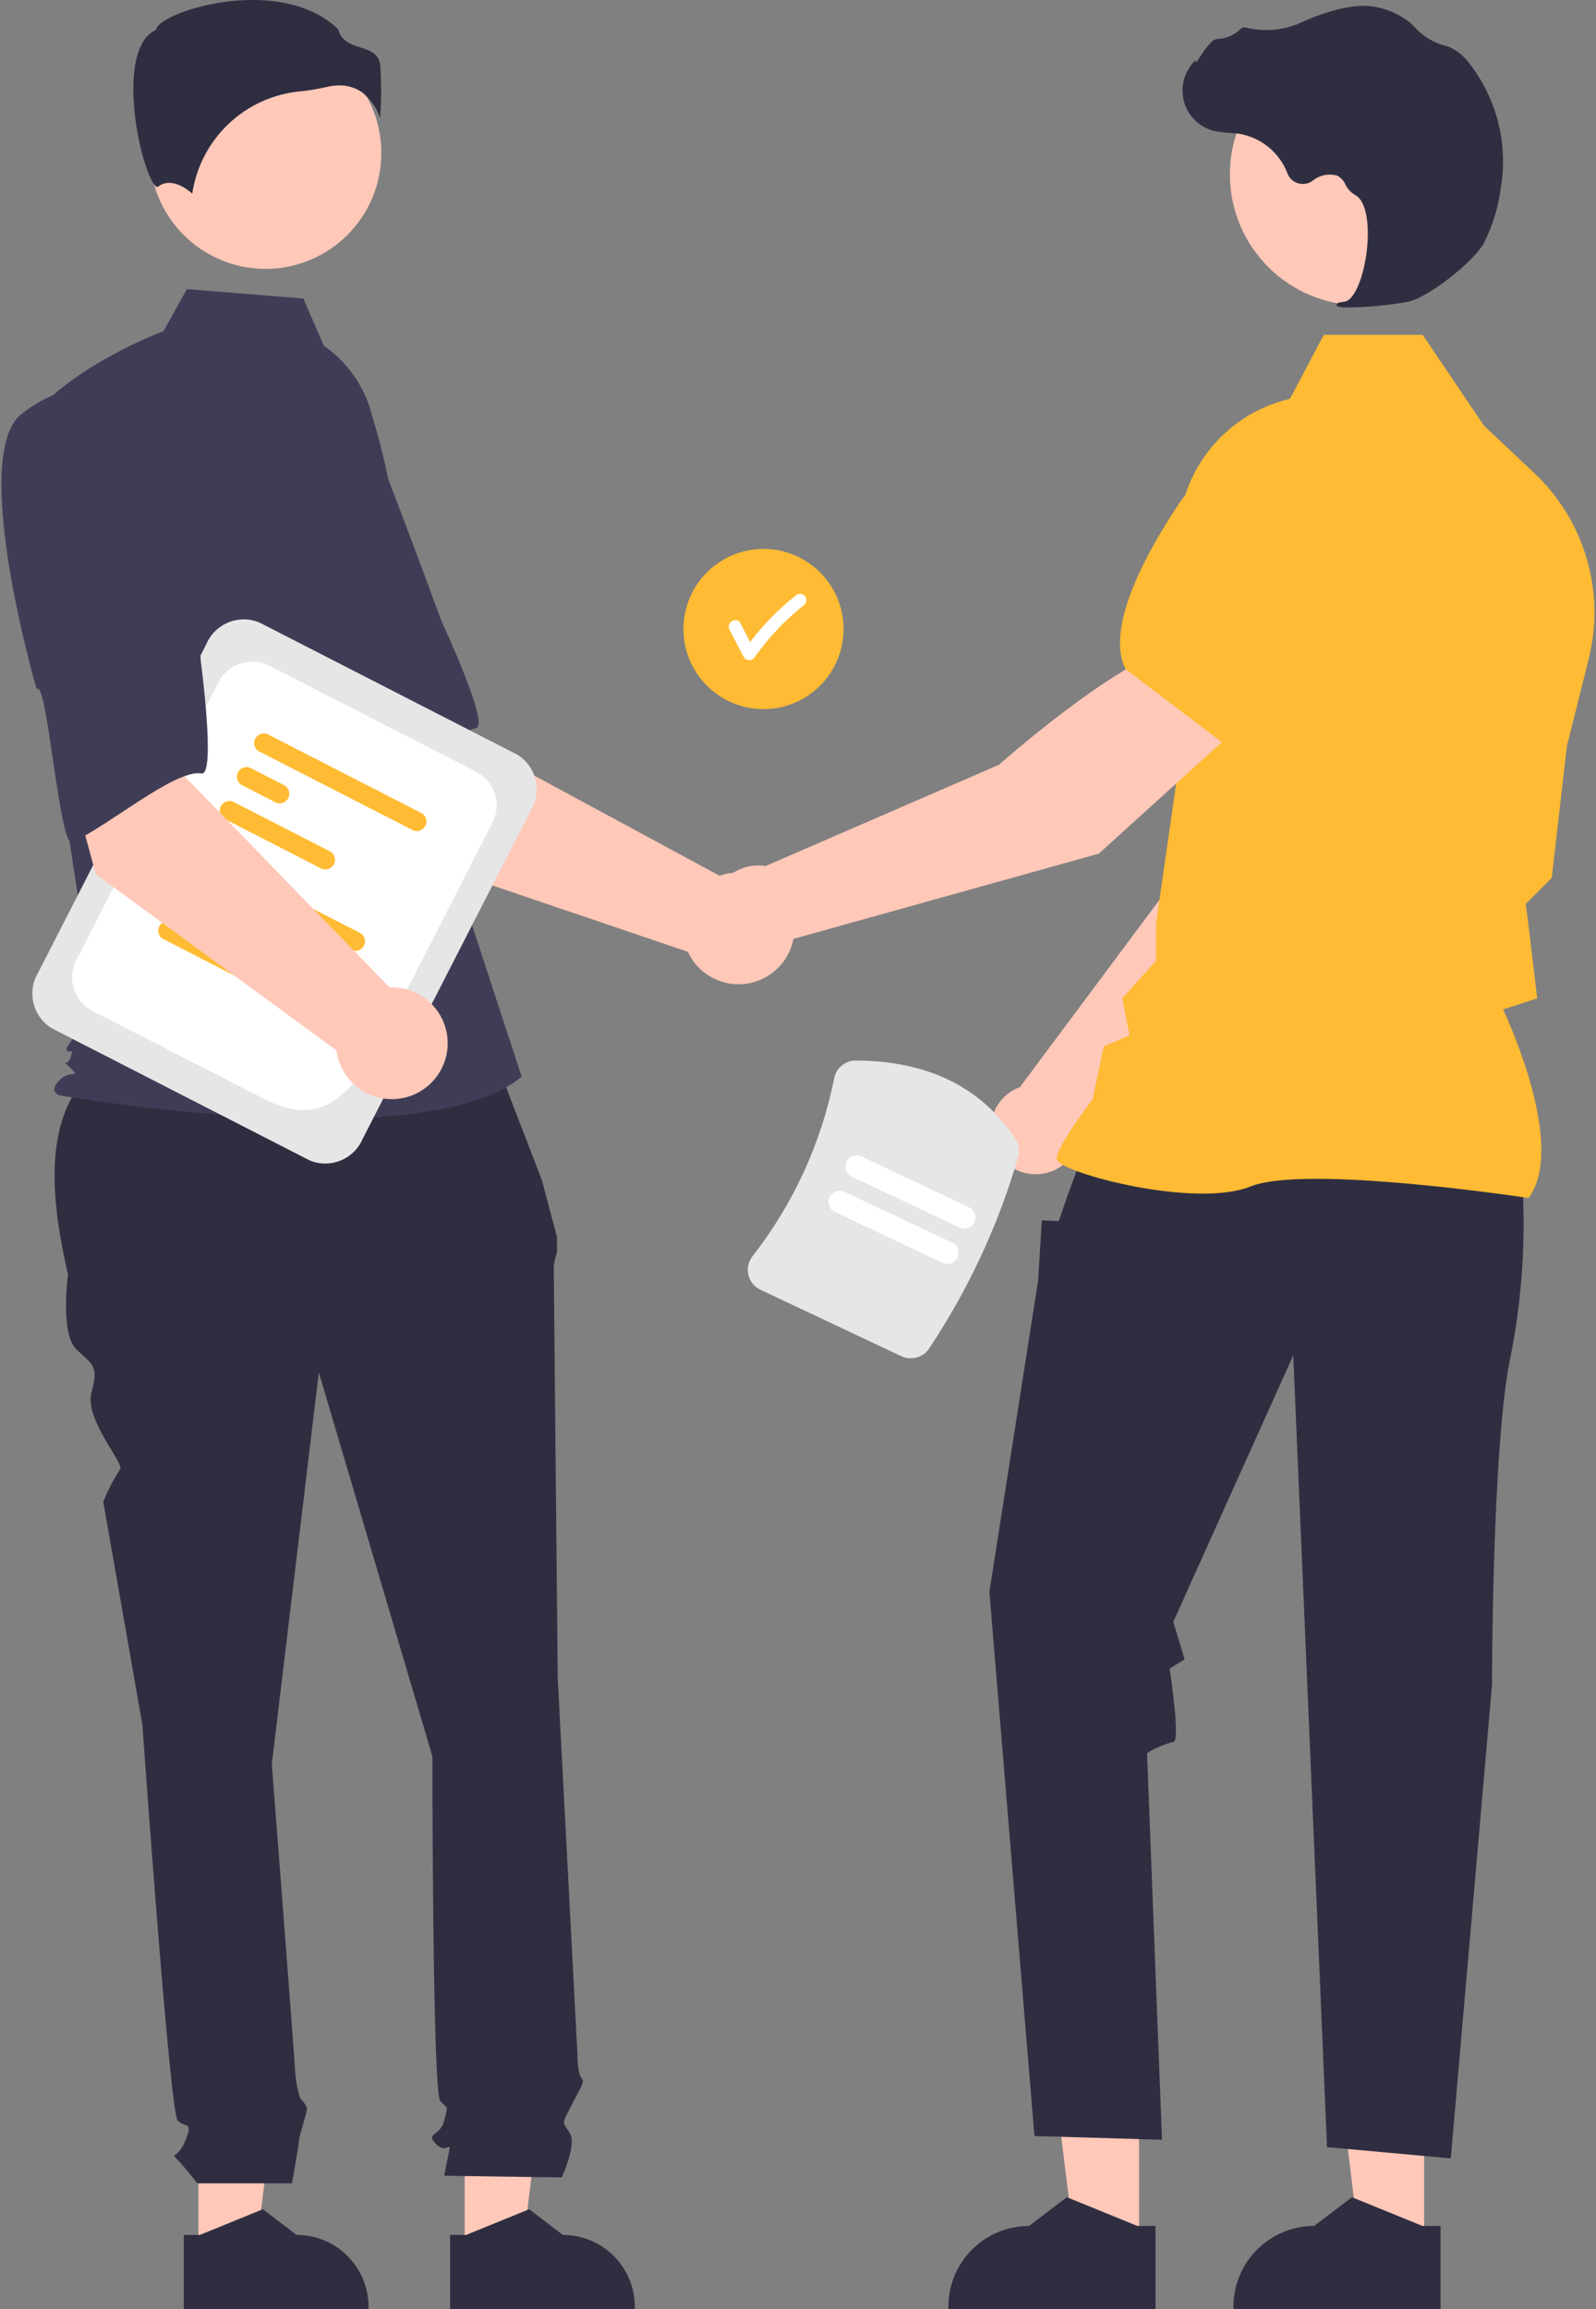 <?xml version="1.0" encoding="UTF-8"?>
<svg id="_レイヤー_1" data-name="レイヤー_1" xmlns="http://www.w3.org/2000/svg" version="1.1" viewBox="0 0 130 188">
  <rect x="0" y="0" width="130" height="188" fill="#808080" stroke="none"/>
  <!-- Generator: Adobe Illustrator 29.1.0, SVG Export Plug-In . SVG Version: 2.1.0 Build 142)  -->
  <defs>
    <style>
      .st0 {
        fill: #2f2e41;
      }

      .st1 {
        fill: #e6e6e6;
      }

      .st2 {
        fill: #3f3d56;
      }

      .st3 {
        fill: #fb3;
      }

      .st4 {
        fill: #fff;
      }

      .st5 {
        fill: #f9a826;
      }

      .st6 {
        fill: #ffc8b8;
      }
    </style>
  </defs>
  <g id="_グループ_36" data-name="グループ_36">
    <g id="_グループ_378" data-name="グループ_378">
      <path id="_パス_231" data-name="パス_231" class="st3" d="M62.19,44.69c3.6,0,6.52,2.92,6.52,6.52s-2.92,6.52-6.52,6.52-6.52-2.92-6.52-6.52,2.92-6.52,6.52-6.52"/>
      <path id="_パス_232" data-name="パス_232" class="st4" d="M65.53,48.49c-.2-.19-.52-.19-.73,0-1.38,1.1-2.63,2.37-3.7,3.78l-.79-1.53c-.3-.59-1.19-.07-.89.52l1.16,2.24c.15.25.47.32.72.17.07-.04.13-.1.17-.17,1.14-1.61,2.51-3.05,4.06-4.28.2-.2.2-.53,0-.73"/>
      <path id="_パス_233" data-name="パス_233" class="st6" d="M33.02,69.69l-9.82-15.44,11.38-6.1,2.99,11.78,21.05,11.37c2.37-.85,4.97.38,5.82,2.74.85,2.37-.38,4.97-2.74,5.82-2.22.8-4.68-.23-5.67-2.37l-23.01-7.81Z"/>
      <path id="_パス_234" data-name="パス_234" class="st2" d="M16.01,35.74c-3.09,4.53,7.89,21.02,7.89,21.02.53-1.15,5.65,11.79,6.5,11.03,2.43-2.17,6.24-8.22,8.36-8.5,1.21-.15-2.81-8.74-2.81-8.74,0,0-1.84-5.07-4.33-11.55-1.36-3.75-4.55-6.54-8.45-7.39,0,0-4.07-.4-7.16,4.13"/>
      <path id="_パス_235" data-name="パス_235" class="st6" d="M16.16,183.47h4.67l2.22-18.01h-6.89v18.01Z"/>
      <path id="_パス_236" data-name="パス_236" class="st0" d="M14.97,181.95h1.31l5.13-2.09,2.75,2.09h0c3.24,0,5.86,2.62,5.86,5.86v.19h-15.05v-6.05Z"/>
      <path id="_パス_237" data-name="パス_237" class="st6" d="M37.85,183.47h4.67l2.22-18.01h-6.89v18.01Z"/>
      <path id="_パス_238" data-name="パス_238" class="st0" d="M36.66,181.95h1.31l5.13-2.09,2.75,2.09h0c3.24,0,5.86,2.62,5.86,5.86v.19h-15.05v-6.05Z"/>
      <path id="_パス_239" data-name="パス_239" class="st0" d="M39.87,85.03l-30.36.76c-5.77,3.13-5.85,9.91-3.97,17.96,0,0-.64,4.78.64,6.06s1.91,1.28,1.28,3.51,2.73,5.88,2.32,6.29c-.53.84-.99,1.72-1.37,2.64l3.19,18.18s2.23,31.57,2.87,32.21,1.28,0,.64,1.6-1.28.96-.64,1.6c.57.61,1.1,1.25,1.6,1.91h7.71s.58-3.19.58-3.51.64-2.23.64-2.55-.56-.88-.56-.88c-.19-.65-.33-1.31-.39-1.99,0-.64-1.91-25.2-1.91-25.2l3.83-31.89,9.25,31.26s0,27.43.64,28.07.64.32.32,1.6-1.6.96-.64,1.91,1.28-.64.96.96l-.32,1.6,9.57.14s1.28-2.69.64-3.65-.6-.7.18-2.26,1.1-1.88.78-2.21-.32-2.02-.32-2.02l-1.6-30.52s-.32-32.21-.32-33.17c-.02-.49.07-.98.26-1.43v-1.3l-1.22-4.6-4.26-11.06Z"/>
      <path id="_パス_240" data-name="パス_240" class="st6" d="M21.63,3.03c5.21,0,9.43,4.22,9.43,9.43,0,5.21-4.22,9.43-9.43,9.43s-9.43-4.22-9.43-9.43S16.42,3.03,21.63,3.03h0"/>
      <path id="_パス_241" data-name="パス_241" class="st2" d="M26.35,28.13c1.97,1.35,3.37,3.37,3.95,5.69,1.29,4.18,2.07,8.51,2.32,12.88l.74,13.09,9.13,27.86c-7.91,6.69-37.66,1.52-37.66,1.52,0,0-.91-.3,0-1.22s1.8-.1.89-1.02-.28.1.02-.81,0-.3-.3-.61,2.36-3.04,2.36-3.04l-2.44-15.99-3.04-32.26c3.65-4.57,11-7.26,11-7.26l1.9-3.42,9.49.76,1.66,3.83Z"/>
      <path id="_パス_242" data-name="パス_242" class="st0" d="M29.41,7.45c.73.55,1.28,1.31,1.55,2.18.11-1.42.11-2.86.02-4.28-.11-1-.82-1.23-1.63-1.49-.74-.24-1.57-.5-1.8-1.47C24.58-.5,19.42-.35,15.89.66c-1.94.55-3.06,1.27-3.16,1.68l-.02.09-.08.04c-1.5.75-1.79,3.11-1.77,4.97.04,3.49,1.24,7.46,1.92,7.78.04.02.05.01.06,0,1.02-.82,2.27.06,2.82.54.67-4.46,4.29-7.9,8.79-8.32.71-.07,1.42-.19,2.12-.35.35-.09.72-.14,1.08-.14.63,0,1.24.17,1.77.52"/>
      <path id="_パス_243" data-name="パス_243" class="st6" d="M87.97,92.55l18.15-18.43,4.78-14.74-7.69-3.11c-3.81,3.84-7.74,15.61-7.74,15.61l-12.39,16.62c-.1.04-.2.08-.29.12-1.83.86-2.61,3.05-1.75,4.88.86,1.83,3.05,2.61,4.88,1.75,1.09-.51,1.85-1.53,2.05-2.71"/>
      <path id="_パス_244" data-name="パス_244" class="st5" d="M101.11,57.96l9.73,2.82h.04c3.58-.7,6.41-6.65,8.15-11.51,1.26-3.48-.55-7.32-4.03-8.58-2.27-.82-4.81-.35-6.65,1.22l-4.85,4.18-2.39,11.87Z"/>
      <path id="_パス_245" data-name="パス_245" class="st6" d="M92.78,182.93h-5.23l-2.49-20.18h7.72v20.18Z"/>
      <path id="_パス_246" data-name="パス_246" class="st0" d="M94.12,181.22h-1.47l-5.75-2.34-3.08,2.34h0c-3.63,0-6.57,2.94-6.57,6.57h0v.21h16.87v-6.78Z"/>
      <path id="_パス_247" data-name="パス_247" class="st6" d="M116,182.93h-5.23l-2.49-20.18h7.72v20.18Z"/>
      <path id="_パス_248" data-name="パス_248" class="st0" d="M117.34,181.22h-1.47l-5.75-2.34-3.08,2.34h0c-3.63,0-6.57,2.94-6.57,6.57h0v.21h16.87v-6.78Z"/>
      <path id="_パス_249" data-name="パス_249" class="st0" d="M123.98,95.98c.32,4.81.01,9.63-.92,14.36-1.53,7.03-1.53,26.82-1.53,26.82l-3.36,38.56-10.08-.92-2.75-64.46-9.77,21.69.92,3.06-1.22.76s.92,5.96.3,5.96c-.76.19-1.48.5-2.14.92l1.22,31.47-10.39-.3-3.67-44.3,3.97-25.36.3-4.89,1.38.06.7-2.04,1.29-3.51,35.75,2.13Z"/>
      <path id="_パス_250" data-name="パス_250" class="st3" d="M124.51,97.53l.05-.08c2.91-4.07-1.47-13.86-2.13-15.27l2.78-.9-.63-5.32-.3-2.37,2.12-2.12v-.05s1.23-10.69,1.23-10.69l1.78-7.1c1.36-5.47-.33-11.24-4.43-15.11l-4.11-3.87-4.99-7.39h-8.05l-2.76,5.21c-5.52,1.28-9.34,6.32-9.08,11.98l.63,13.67-2.45,17.02v3.08l-2.76,3.06.6,3.01-2.1.9-.92,4.32c-.38.5-2.91,3.88-2.91,4.8,0,.14.1.27.32.42,1.72,1.17,11.25,3.55,15.47,1.86,4.49-1.8,22.35.9,22.53.93h.09Z"/>
      <path id="_パス_251" data-name="パス_251" class="st6" d="M110.84,3.54c5.89,0,10.66,4.77,10.66,10.66s-4.77,10.66-10.66,10.66c-5.89,0-10.66-4.77-10.66-10.66h0c0-5.89,4.77-10.66,10.66-10.66"/>
      <path id="_パス_252" data-name="パス_252" class="st0" d="M109.81,25.03c1.65-.02,3.3-.17,4.92-.47,1.6-.37,5.16-3.11,6.12-4.73.7-1.39,1.17-2.88,1.38-4.42.64-3.61-.28-7.33-2.53-10.23-.43-.6-1.01-1.07-1.69-1.37-.06-.02-.12-.04-.18-.06-.98-.23-1.87-.75-2.55-1.49-.13-.15-.28-.29-.43-.42-.77-.61-1.67-1.04-2.63-1.24-1.55-.37-3.78.09-6.6,1.39-1.35.51-2.82.59-4.21.24-.14-.02-.28.03-.37.14-.5.49-1.17.78-1.88.8-.43.03-.87.64-1.4,1.43-.12.18-.26.39-.36.52l-.02-.24-.24.28c-1.22,1.42-1.06,3.56.36,4.78.38.33.83.57,1.32.7.44.1.89.16,1.34.18.27.02.55.04.83.08,1.77.32,3.24,1.54,3.88,3.22.26.69,1.04,1.03,1.73.77.11-.04.21-.1.31-.17.56-.46,1.31-.62,2.01-.42.3.16.53.41.67.72.16.34.42.63.75.83,1.11.54,1.25,3.04.91,5.13-.33,2.02-1.04,3.49-1.73,3.58-.53.07-.59.11-.63.2l-.03.09.06.08c.3.1.61.13.93.1"/>
      <path id="_パス_253" data-name="パス_253" class="st6" d="M100.97,59.1l-5.12-6.53c-5.22,1.44-14.48,9.69-14.48,9.69l-19.02,8.25c-2-.34-3.89,1.01-4.22,3.01s1.01,3.89,3.01,4.22c1.3.22,2.61-.27,3.44-1.29l24.92-6.95,11.48-10.4Z"/>
      <path id="_パス_254" data-name="パス_254" class="st3" d="M99.74,60.59l8.09-9.01.45-6.39c.26-3.69-2.52-6.89-6.21-7.15-2.41-.17-4.73.97-6.06,2.99-2.86,4.31-5.93,10.13-4.35,13.41l.02.03,8.07,6.12Z"/>
      <path id="_パス_255" data-name="パス_255" class="st1" d="M25.22,94.47l-21.01-10.76c-1.54-.95-2.04-2.97-1.1-4.53l13.7-26.75c.72-1.67,2.64-2.45,4.32-1.75l21.01,10.76c1.54.95,2.04,2.97,1.1,4.53l-13.7,26.75c-.72,1.67-2.64,2.45-4.32,1.75"/>
      <path id="_パス_256" data-name="パス_256" class="st4" d="M21.63,89.52l-14.28-7.31c-1.45-.89-1.91-2.78-1.03-4.24l11.38-22.23c.67-1.56,2.48-2.29,4.04-1.64l17.24,8.83c1.45.89,1.91,2.78,1.03,4.24l-6.18,12.07c-3.7,7.22-5.97,13.47-12.21,10.27"/>
      <path id="_パス_257" data-name="パス_257" class="st3" d="M28.69,77.38l-12.65-6.48c-.36-.25-.44-.75-.19-1.1.2-.28.57-.4.9-.29l12.65,6.48c.36.25.44.75.18,1.1-.2.28-.57.4-.9.29"/>
      <path id="_パス_258" data-name="パス_258" class="st5" d="M17.52,75.14l-2.89-1.48c-.36-.25-.44-.75-.19-1.1.2-.29.57-.4.9-.29l2.89,1.48c.36.25.44.75.19,1.1-.2.29-.57.4-.9.29"/>
      <path id="_パス_259" data-name="パス_259" class="st3" d="M21.22,80.51l-8-4.1c-.36-.25-.44-.75-.18-1.1.2-.28.57-.4.9-.29l8,4.1c.36.25.44.75.19,1.1-.2.29-.57.4-.9.29Z"/>
      <path id="_パス_260" data-name="パス_260" class="st3" d="M33.69,67.62l-12.65-6.48c-.36-.25-.44-.75-.19-1.1.2-.28.57-.4.9-.29l12.65,6.48c.36.25.44.75.18,1.1-.2.28-.57.4-.9.29"/>
      <path id="_パス_261" data-name="パス_261" class="st3" d="M22.52,65.36l-2.89-1.48c-.36-.25-.44-.75-.19-1.1.2-.29.57-.4.9-.29l2.89,1.48c.36.25.44.75.19,1.1-.2.29-.57.4-.9.29"/>
      <path id="_パス_262" data-name="パス_262" class="st3" d="M26.23,70.74l-8-4.1c-.36-.25-.44-.75-.18-1.1.2-.28.57-.4.9-.29l8,4.1c.36.25.44.75.19,1.1-.2.29-.57.4-.9.29Z"/>
      <path id="_パス_263" data-name="パス_263" class="st6" d="M7.8,71.18l-4.75-17.67,12.69-2.41-.68,12.13,16.67,17.16c2.51-.1,4.63,1.85,4.73,4.36.1,2.51-1.85,4.63-4.36,4.73-2.36.1-4.4-1.63-4.7-3.97l-19.6-14.34Z"/>
      <path id="_パス_264" data-name="パス_264" class="st2" d="M1.76,33.69c-4.31,3.4,1.22,22.41,1.22,22.41.86-.94,1.85,12.94,2.9,12.47,2.97-1.34,8.42-5.98,10.53-5.6,1.2.22-.06-9.18-.06-9.18,0,0-.23-5.39-.67-12.31-.18-3.98-2.38-7.6-5.84-9.58,0,0-3.77-1.6-8.07,1.79"/>
      <path id="_パス_265" data-name="パス_265" class="st1" d="M73.41,110.41l-11.47-5.41c-.5-.23-.86-.68-.98-1.22-.13-.52,0-1.07.33-1.5,3.32-4.25,5.6-9.21,6.66-14.5.16-.83.9-1.44,1.75-1.44,5.85.02,10.22,2.16,12.99,6.35.3.44.38.99.24,1.5-1.6,5.53-4.05,10.78-7.24,15.58-.49.75-1.46,1.02-2.27.64"/>
      <path id="_パス_266" data-name="パス_266" class="st4" d="M76.78,102.81l-8.77-4.14c-.45-.21-.65-.76-.43-1.21.21-.45.76-.65,1.21-.43l8.77,4.14c.45.21.65.76.43,1.21-.21.45-.76.65-1.21.43h0Z"/>
      <path id="_パス_267" data-name="パス_267" class="st4" d="M78.15,99.93l-8.77-4.14c-.45-.21-.65-.76-.43-1.21.21-.45.76-.65,1.21-.43l8.77,4.14c.45.21.65.76.43,1.21-.21.45-.76.65-1.21.43Z"/>
    </g>
  </g>
</svg>